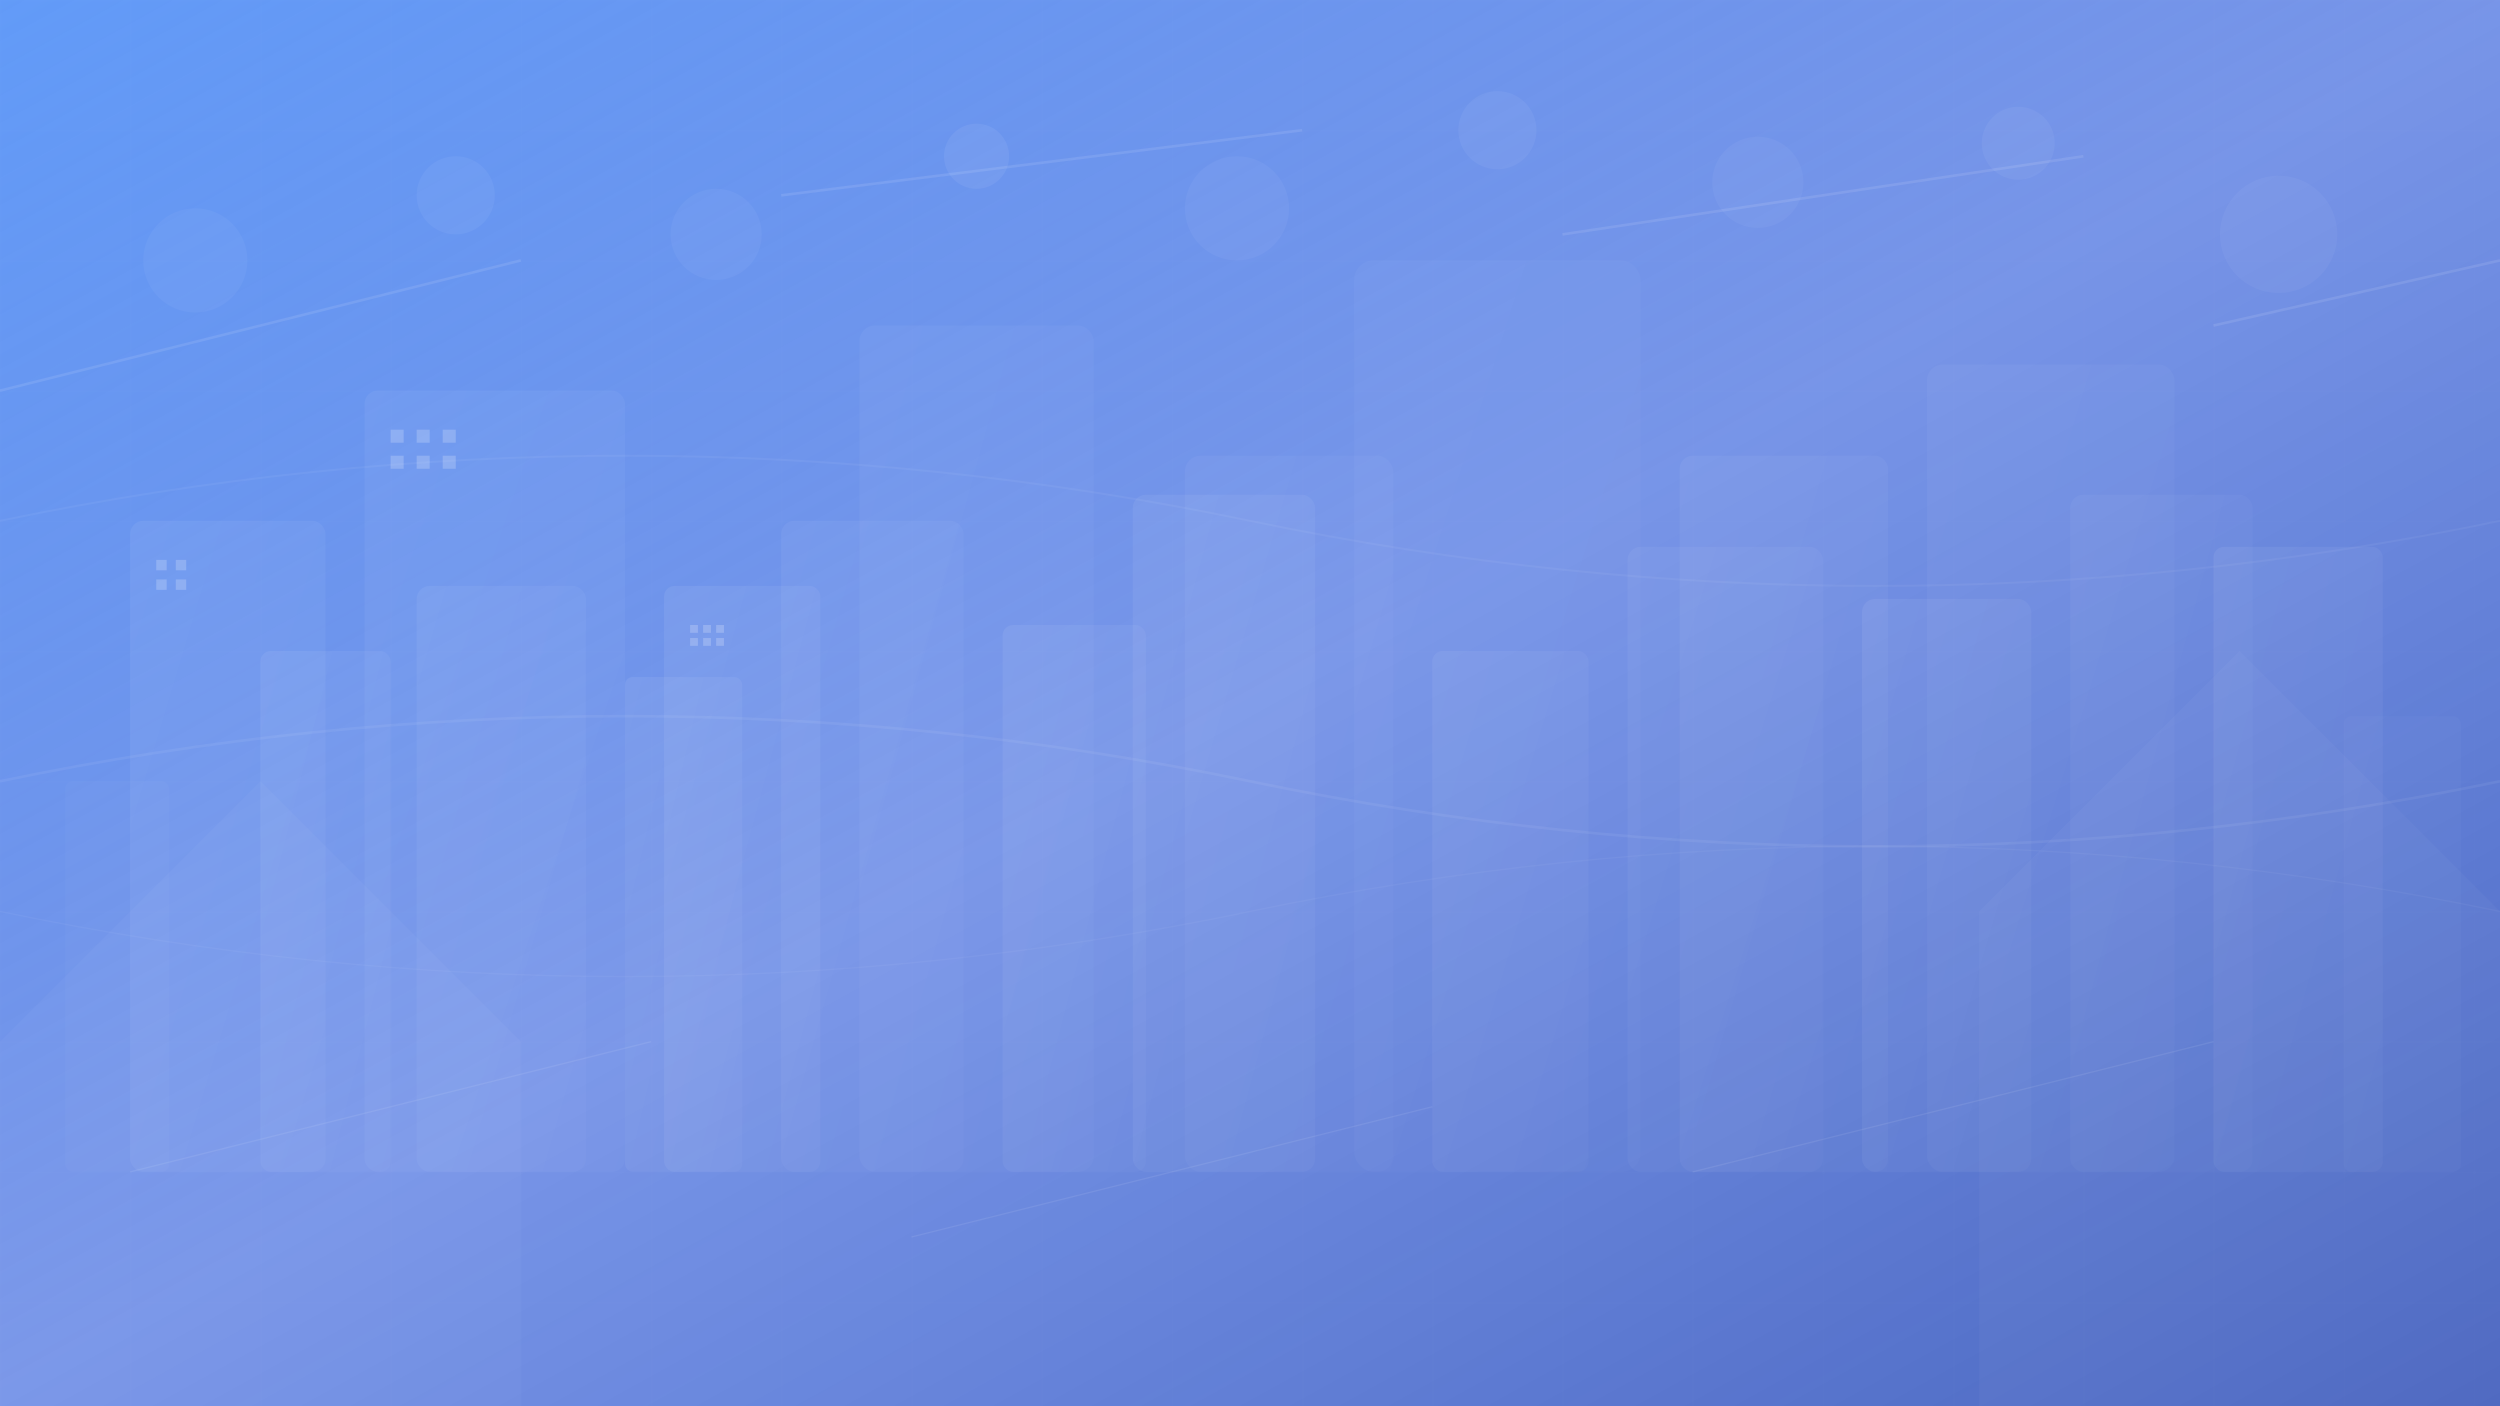 <svg width="1920" height="1080" viewBox="0 0 1920 1080" fill="none" xmlns="http://www.w3.org/2000/svg">
  <defs>
    <linearGradient id="bg1" x1="0%" y1="0%" x2="100%" y2="100%">
      <stop offset="0%" style="stop-color:#3b82f6;stop-opacity:0.8" />
      <stop offset="50%" style="stop-color:#1d4ed8;stop-opacity:0.6" />
      <stop offset="100%" style="stop-color:#1e40af;stop-opacity:0.8" />
    </linearGradient>
    <linearGradient id="building1" x1="0%" y1="0%" x2="100%" y2="100%">
      <stop offset="0%" style="stop-color:#ffffff;stop-opacity:0.1" />
      <stop offset="100%" style="stop-color:#ffffff;stop-opacity:0.05" />
    </linearGradient>
    <linearGradient id="building2" x1="0%" y1="0%" x2="100%" y2="100%">
      <stop offset="0%" style="stop-color:#ffffff;stop-opacity:0.08" />
      <stop offset="100%" style="stop-color:#ffffff;stop-opacity:0.03" />
    </linearGradient>
  </defs>
  
  <!-- Background base -->
  <rect width="1920" height="1080" fill="url(#bg1)"/>
  
  <!-- Abstract architectural shapes -->
  
  <!-- Building silhouettes in background -->
  <rect x="100" y="400" width="150" height="500" fill="url(#building1)" opacity="0.6" rx="10"/>
  <rect x="280" y="300" width="200" height="600" fill="url(#building1)" opacity="0.5" rx="10"/>
  <rect x="510" y="450" width="120" height="450" fill="url(#building1)" opacity="0.7" rx="8"/>
  <rect x="660" y="250" width="180" height="650" fill="url(#building1)" opacity="0.4" rx="12"/>
  <rect x="870" y="380" width="140" height="520" fill="url(#building1)" opacity="0.6" rx="10"/>
  <rect x="1040" y="200" width="220" height="700" fill="url(#building1)" opacity="0.3" rx="15"/>
  <rect x="1290" y="350" width="160" height="550" fill="url(#building1)" opacity="0.5" rx="10"/>
  <rect x="1480" y="280" width="190" height="620" fill="url(#building1)" opacity="0.4" rx="12"/>
  <rect x="1700" y="420" width="130" height="480" fill="url(#building1)" opacity="0.6" rx="8"/>
  
  <!-- Mid-ground architectural elements -->
  <rect x="200" y="500" width="100" height="400" fill="url(#building2)" opacity="0.8" rx="8"/>
  <rect x="320" y="450" width="130" height="450" fill="url(#building2)" opacity="0.7" rx="10"/>
  <rect x="480" y="520" width="90" height="380" fill="url(#building2)" opacity="0.9" rx="6"/>
  <rect x="600" y="400" width="140" height="500" fill="url(#building2)" opacity="0.6" rx="10"/>
  <rect x="770" y="480" width="110" height="420" fill="url(#building2)" opacity="0.8" rx="8"/>
  <rect x="910" y="350" width="160" height="550" fill="url(#building2)" opacity="0.5" rx="12"/>
  <rect x="1100" y="500" width="120" height="400" fill="url(#building2)" opacity="0.7" rx="8"/>
  <rect x="1250" y="420" width="150" height="480" fill="url(#building2)" opacity="0.6" rx="10"/>
  <rect x="1430" y="460" width="130" height="440" fill="url(#building2)" opacity="0.8" rx="10"/>
  <rect x="1590" y="380" width="140" height="520" fill="url(#building2)" opacity="0.5" rx="10"/>
  
  <!-- Geometric accent shapes -->
  <polygon points="0,800 200,600 400,800 400,1080 0,1080" fill="rgba(255,255,255,0.03)"/>
  <polygon points="1520,700 1720,500 1920,700 1920,1080 1520,1080" fill="rgba(255,255,255,0.03)"/>
  
  <!-- Abstract geometric lines -->
  <line x1="0" y1="300" x2="400" y2="200" stroke="rgba(255,255,255,0.1)" stroke-width="2"/>
  <line x1="600" y1="150" x2="1000" y2="100" stroke="rgba(255,255,255,0.1)" stroke-width="2"/>
  <line x1="1200" y1="180" x2="1600" y2="120" stroke="rgba(255,255,255,0.1)" stroke-width="2"/>
  <line x1="1700" y1="250" x2="1920" y2="200" stroke="rgba(255,255,255,0.1)" stroke-width="2"/>
  
  <line x1="100" y1="900" x2="500" y2="800" stroke="rgba(255,255,255,0.08)" stroke-width="1"/>
  <line x1="700" y1="950" x2="1100" y2="850" stroke="rgba(255,255,255,0.08)" stroke-width="1"/>
  <line x1="1300" y1="900" x2="1700" y2="800" stroke="rgba(255,255,255,0.08)" stroke-width="1"/>
  
  <!-- Circular accent elements -->
  <circle cx="150" cy="200" r="40" fill="rgba(255,255,255,0.04)"/>
  <circle cx="350" cy="150" r="30" fill="rgba(255,255,255,0.05)"/>
  <circle cx="550" cy="180" r="35" fill="rgba(255,255,255,0.04)"/>
  <circle cx="750" cy="120" r="25" fill="rgba(255,255,255,0.06)"/>
  <circle cx="950" cy="160" r="40" fill="rgba(255,255,255,0.04)"/>
  <circle cx="1150" cy="100" r="30" fill="rgba(255,255,255,0.05)"/>
  <circle cx="1350" cy="140" r="35" fill="rgba(255,255,255,0.04)"/>
  <circle cx="1550" cy="110" r="28" fill="rgba(255,255,255,0.05)"/>
  <circle cx="1750" cy="180" r="45" fill="rgba(255,255,255,0.04)"/>
  
  <!-- Window details on buildings -->
  <rect x="120" y="430" width="8" height="8" fill="rgba(255,255,255,0.2)"/>
  <rect x="135" y="430" width="8" height="8" fill="rgba(255,255,255,0.2)"/>
  <rect x="120" y="445" width="8" height="8" fill="rgba(255,255,255,0.2)"/>
  <rect x="135" y="445" width="8" height="8" fill="rgba(255,255,255,0.2)"/>
  
  <rect x="300" y="330" width="10" height="10" fill="rgba(255,255,255,0.2)"/>
  <rect x="320" y="330" width="10" height="10" fill="rgba(255,255,255,0.2)"/>
  <rect x="340" y="330" width="10" height="10" fill="rgba(255,255,255,0.2)"/>
  <rect x="300" y="350" width="10" height="10" fill="rgba(255,255,255,0.2)"/>
  <rect x="320" y="350" width="10" height="10" fill="rgba(255,255,255,0.2)"/>
  <rect x="340" y="350" width="10" height="10" fill="rgba(255,255,255,0.2)"/>
  
  <rect x="530" y="480" width="6" height="6" fill="rgba(255,255,255,0.2)"/>
  <rect x="540" y="480" width="6" height="6" fill="rgba(255,255,255,0.2)"/>
  <rect x="550" y="480" width="6" height="6" fill="rgba(255,255,255,0.2)"/>
  <rect x="530" y="490" width="6" height="6" fill="rgba(255,255,255,0.2)"/>
  <rect x="540" y="490" width="6" height="6" fill="rgba(255,255,255,0.2)"/>
  <rect x="550" y="490" width="6" height="6" fill="rgba(255,255,255,0.2)"/>
  
  <!-- Additional depth layers -->
  <rect x="50" y="600" width="80" height="300" fill="rgba(255,255,255,0.02)" rx="6"/>
  <rect x="1800" y="550" width="90" height="350" fill="rgba(255,255,255,0.02)" rx="6"/>
  
  <!-- Subtle grid pattern overlay -->
  <defs>
    <pattern id="grid" width="100" height="100" patternUnits="userSpaceOnUse">
      <path d="M 100 0 L 0 0 0 100" fill="none" stroke="rgba(255,255,255,0.02)" stroke-width="1"/>
    </pattern>
  </defs>
  <rect width="1920" height="1080" fill="url(#grid)"/>
  
  <!-- Flowing curves for movement -->
  <path d="M0,600 Q480,500 960,600 T1920,600" stroke="rgba(255,255,255,0.06)" stroke-width="2" fill="none"/>
  <path d="M0,700 Q480,800 960,700 T1920,700" stroke="rgba(255,255,255,0.04)" stroke-width="1" fill="none"/>
  <path d="M0,400 Q480,300 960,400 T1920,400" stroke="rgba(255,255,255,0.05)" stroke-width="1.5" fill="none"/>
</svg>
